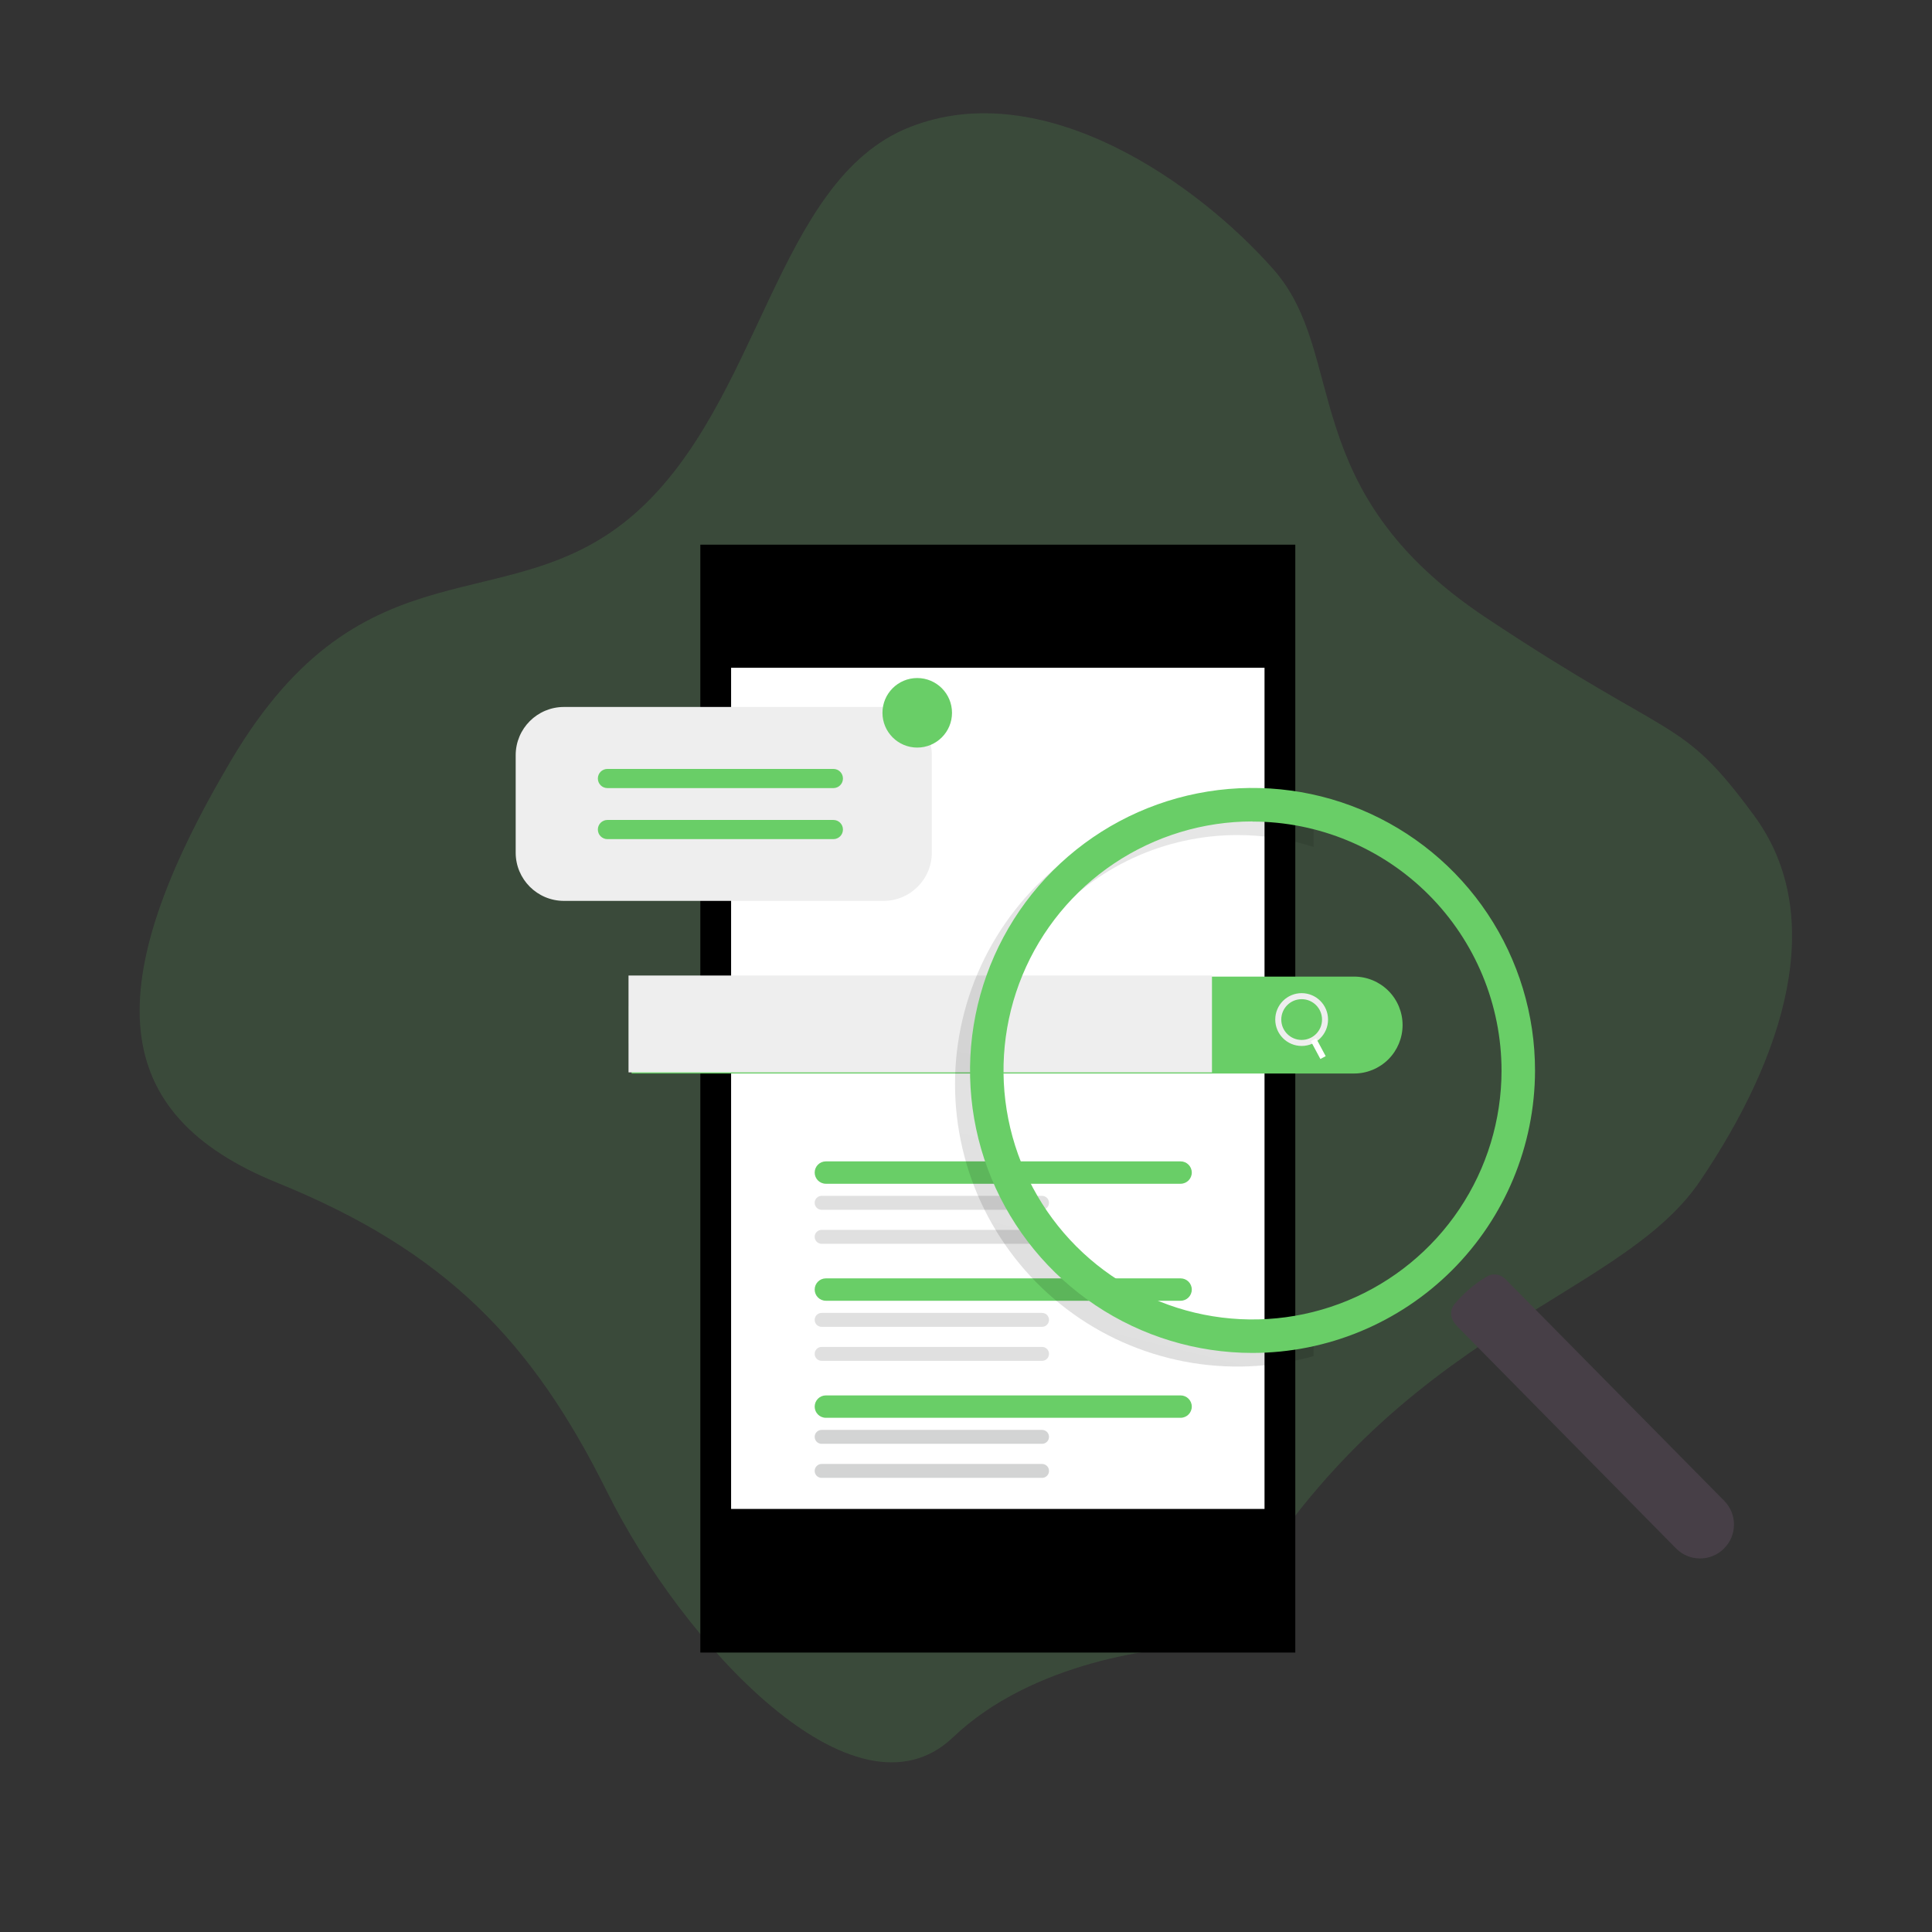 <?xml version="1.0" encoding="UTF-8"?> <svg xmlns="http://www.w3.org/2000/svg" width="217" height="217" viewBox="0 0 217 217" fill="none"><rect x="0" y="0" width="217" height="217" fill="#333333" stroke="none"/> <path d="M190.935 132.669C181.399 146.745 154.456 149.345 136.208 184.892C130.168 184.794 115.88 186.704 107.05 195.124C96.013 205.65 76.629 184.546 68.208 167.596C59.788 150.647 50.068 140.525 31.123 132.838C12.178 125.151 10.933 110.819 25.942 85.431C40.95 60.043 57.15 70.147 71.335 57.663C85.52 45.179 87.112 20.231 102.176 14.281C117.24 8.332 134.592 20.668 143.049 30.278C151.506 39.887 145.356 55.043 166.9 69.374C188.445 83.706 188.664 80.264 197.011 91.594C205.358 102.924 200.471 118.593 190.935 132.669Z" fill="#69CE67" fill-opacity="0.15"></path> <path d="M78.66 61.178H145.486V185.612H78.66V61.178Z" fill="black"></path> <path d="M82.117 75.004H142.03V169.482H82.117V75.004Z" fill="white"></path> <path opacity="0.31" d="M117.044 134.317H92.283C91.853 134.317 91.504 134.666 91.504 135.096V135.102C91.504 135.532 91.853 135.881 92.283 135.881H117.044C117.474 135.881 117.823 135.532 117.823 135.102V135.096C117.823 134.666 117.474 134.317 117.044 134.317Z" fill="#9D9D9D"></path> <path opacity="0.31" d="M117.044 138.137H92.283C91.853 138.137 91.504 138.486 91.504 138.916V138.922C91.504 139.352 91.853 139.701 92.283 139.701H117.044C117.474 139.701 117.823 139.352 117.823 138.922V138.916C117.823 138.486 117.474 138.137 117.044 138.137Z" fill="#9D9D9D"></path> <path opacity="0.18" d="M70.595 113.025H137.229V117.211H70.595V113.025Z" fill="#69CE67"></path> <path d="M70.938 109.69H152.094C153.537 109.69 154.921 110.264 155.942 111.284C156.963 112.305 157.536 113.689 157.536 115.133C157.536 116.576 156.963 117.96 155.942 118.981C154.921 120.001 153.537 120.575 152.094 120.575H70.938V109.69Z" fill="#69CE67"></path> <path d="M70.595 109.569H136.127V120.448H70.595V109.569Z" fill="#EEEEEE"></path> <path d="M146.2 117.142C147.651 117.142 148.827 115.966 148.827 114.515C148.827 113.064 147.651 111.888 146.2 111.888C144.749 111.888 143.573 113.064 143.573 114.515C143.573 115.966 144.749 117.142 146.2 117.142Z" stroke="#EEEEEE" stroke-width="0.676" stroke-miterlimit="10"></path> <path d="M148.602 118.786L147.527 116.782" stroke="white" stroke-width="0.676" stroke-miterlimit="10"></path> <path d="M132.603 130.444H92.761C92.067 130.444 91.504 131.007 91.504 131.701C91.504 132.395 92.067 132.958 92.761 132.958H132.603C133.297 132.958 133.86 132.395 133.86 131.701C133.86 131.007 133.297 130.444 132.603 130.444Z" fill="#69CE67"></path> <path opacity="0.31" d="M117.044 147.464H92.283C91.853 147.464 91.504 147.812 91.504 148.243V148.248C91.504 148.678 91.853 149.027 92.283 149.027H117.044C117.474 149.027 117.823 148.678 117.823 148.248V148.243C117.823 147.812 117.474 147.464 117.044 147.464Z" fill="#9D9D9D"></path> <path opacity="0.31" d="M117.044 151.284H92.283C91.853 151.284 91.504 151.632 91.504 152.063V152.068C91.504 152.498 91.853 152.847 92.283 152.847H117.044C117.474 152.847 117.823 152.498 117.823 152.068V152.063C117.823 151.632 117.474 151.284 117.044 151.284Z" fill="#9D9D9D"></path> <path d="M132.603 143.585H92.761C92.067 143.585 91.504 144.148 91.504 144.842C91.504 145.536 92.067 146.099 92.761 146.099H132.603C133.297 146.099 133.86 145.536 133.86 144.842C133.86 144.148 133.297 143.585 132.603 143.585Z" fill="#69CE67"></path> <path opacity="0.31" d="M117.044 160.605H92.283C91.853 160.605 91.504 160.953 91.504 161.384V161.389C91.504 161.819 91.853 162.168 92.283 162.168H117.044C117.474 162.168 117.823 161.819 117.823 161.389V161.384C117.823 160.953 117.474 160.605 117.044 160.605Z" fill="#737576"></path> <path opacity="0.31" d="M117.044 164.43H92.283C91.853 164.43 91.504 164.778 91.504 165.209V165.214C91.504 165.644 91.853 165.993 92.283 165.993H117.044C117.474 165.993 117.823 165.644 117.823 165.214V165.209C117.823 164.778 117.474 164.43 117.044 164.43Z" fill="#737576"></path> <path d="M132.603 156.731H92.761C92.067 156.731 91.504 157.294 91.504 157.988C91.504 158.683 92.067 159.245 92.761 159.245H132.603C133.297 159.245 133.86 158.683 133.86 157.988C133.86 157.294 133.297 156.731 132.603 156.731Z" fill="#69CE67"></path> <path opacity="0.41" d="M138.99 93.793C141.892 93.79 144.776 94.242 147.538 95.131V91.204C142.823 89.886 137.867 89.677 133.058 90.594C128.249 91.51 123.717 93.527 119.817 96.486C115.917 99.445 112.754 103.267 110.577 107.652C108.4 112.037 107.267 116.866 107.267 121.762C107.267 126.658 108.4 131.487 110.577 135.872C112.754 140.257 115.917 144.079 119.817 147.038C123.717 149.998 128.249 152.014 133.058 152.931C137.867 153.847 142.823 153.638 147.538 152.32V148.393C143.692 149.627 139.625 150.014 135.616 149.526C131.607 149.039 127.751 147.689 124.313 145.57C120.876 143.45 117.938 140.611 115.702 137.248C113.465 133.885 111.984 130.078 111.359 126.088C110.735 122.098 110.982 118.02 112.083 114.134C113.184 110.249 115.114 106.648 117.74 103.579C120.365 100.511 123.624 98.047 127.293 96.358C130.961 94.668 134.952 93.794 138.99 93.793Z" fill="url(#paint0_linear_226_366)"></path> <path d="M140.683 151.96C134.406 151.96 128.27 150.099 123.051 146.611C117.833 143.123 113.766 138.166 111.365 132.366C108.965 126.566 108.338 120.185 109.565 114.029C110.792 107.873 113.817 102.22 118.258 97.784C122.699 93.347 128.355 90.328 134.512 89.108C140.669 87.887 147.05 88.52 152.847 90.926C158.645 93.333 163.598 97.404 167.08 102.627C170.563 107.849 172.418 113.986 172.412 120.263C172.394 128.67 169.044 136.726 163.096 142.668C157.149 148.609 149.089 151.95 140.683 151.96ZM140.683 92.262C135.152 92.262 129.746 93.902 125.147 96.974C120.549 100.046 116.964 104.412 114.846 109.52C112.728 114.629 112.172 120.251 113.249 125.676C114.326 131.1 116.986 136.084 120.894 139.997C124.803 143.909 129.783 146.576 135.207 147.658C140.63 148.741 146.252 148.192 151.363 146.08C156.475 143.968 160.845 140.388 163.922 135.793C166.999 131.198 168.645 125.794 168.651 120.263C168.648 112.845 165.701 105.731 160.457 100.484C155.213 95.237 148.101 92.286 140.683 92.278V92.262Z" fill="#69CE67"></path> <path d="M193.617 173.95C193.262 174.301 192.841 174.578 192.379 174.766C191.917 174.954 191.422 175.049 190.923 175.046C190.424 175.042 189.93 174.941 189.471 174.746C189.011 174.551 188.594 174.268 188.245 173.912L163.768 149.07C163.631 148.935 163.507 148.787 163.397 148.63C163.333 148.544 163.274 148.458 163.22 148.372C163.046 148.078 162.967 147.737 162.993 147.397C163.02 147.056 163.152 146.733 163.37 146.47C163.846 145.904 164.365 145.376 164.923 144.89C165.564 144.321 166.258 143.816 166.997 143.381C167.298 143.2 167.649 143.119 167.999 143.149C168.349 143.178 168.681 143.318 168.947 143.547C169.021 143.605 169.091 143.668 169.156 143.735L193.676 168.583C194.025 168.939 194.3 169.36 194.486 169.823C194.672 170.285 194.764 170.78 194.759 171.278C194.753 171.777 194.65 172.269 194.454 172.728C194.258 173.186 193.973 173.601 193.617 173.95Z" fill="#473F47"></path> <path d="M99.24 79.406H63.342C60.348 79.406 57.921 81.833 57.921 84.827V95.765C57.921 98.759 60.348 101.186 63.342 101.186H99.24C102.234 101.186 104.661 98.759 104.661 95.765V84.827C104.661 81.833 102.234 79.406 99.24 79.406Z" fill="#EEEEEE"></path> <path d="M103.022 83.967C105.179 83.967 106.928 82.219 106.928 80.062C106.928 77.904 105.179 76.156 103.022 76.156C100.865 76.156 99.117 77.904 99.117 80.062C99.117 82.219 100.865 83.967 103.022 83.967Z" fill="#69CE67"></path> <path d="M93.604 86.364H68.225C67.632 86.364 67.151 86.844 67.151 87.438V87.443C67.151 88.037 67.632 88.518 68.225 88.518H93.604C94.198 88.518 94.679 88.037 94.679 87.443V87.438C94.679 86.844 94.198 86.364 93.604 86.364Z" fill="#69CE67"></path> <path d="M93.604 92.096H68.225C67.632 92.096 67.151 92.577 67.151 93.17V93.176C67.151 93.769 67.632 94.25 68.225 94.25H93.604C94.198 94.25 94.679 93.769 94.679 93.176V93.17C94.679 92.577 94.198 92.096 93.604 92.096Z" fill="#69CE67"></path> <defs> <linearGradient id="paint0_linear_226_366" x1="100.626" y1="242.335" x2="191.151" y2="-120.323" gradientUnits="userSpaceOnUse"> <stop offset="0.01"></stop> <stop offset="0.08" stop-opacity="0.69"></stop> <stop offset="0.21" stop-opacity="0.32"></stop> <stop offset="1" stop-opacity="0"></stop> </linearGradient> </defs> </svg> 